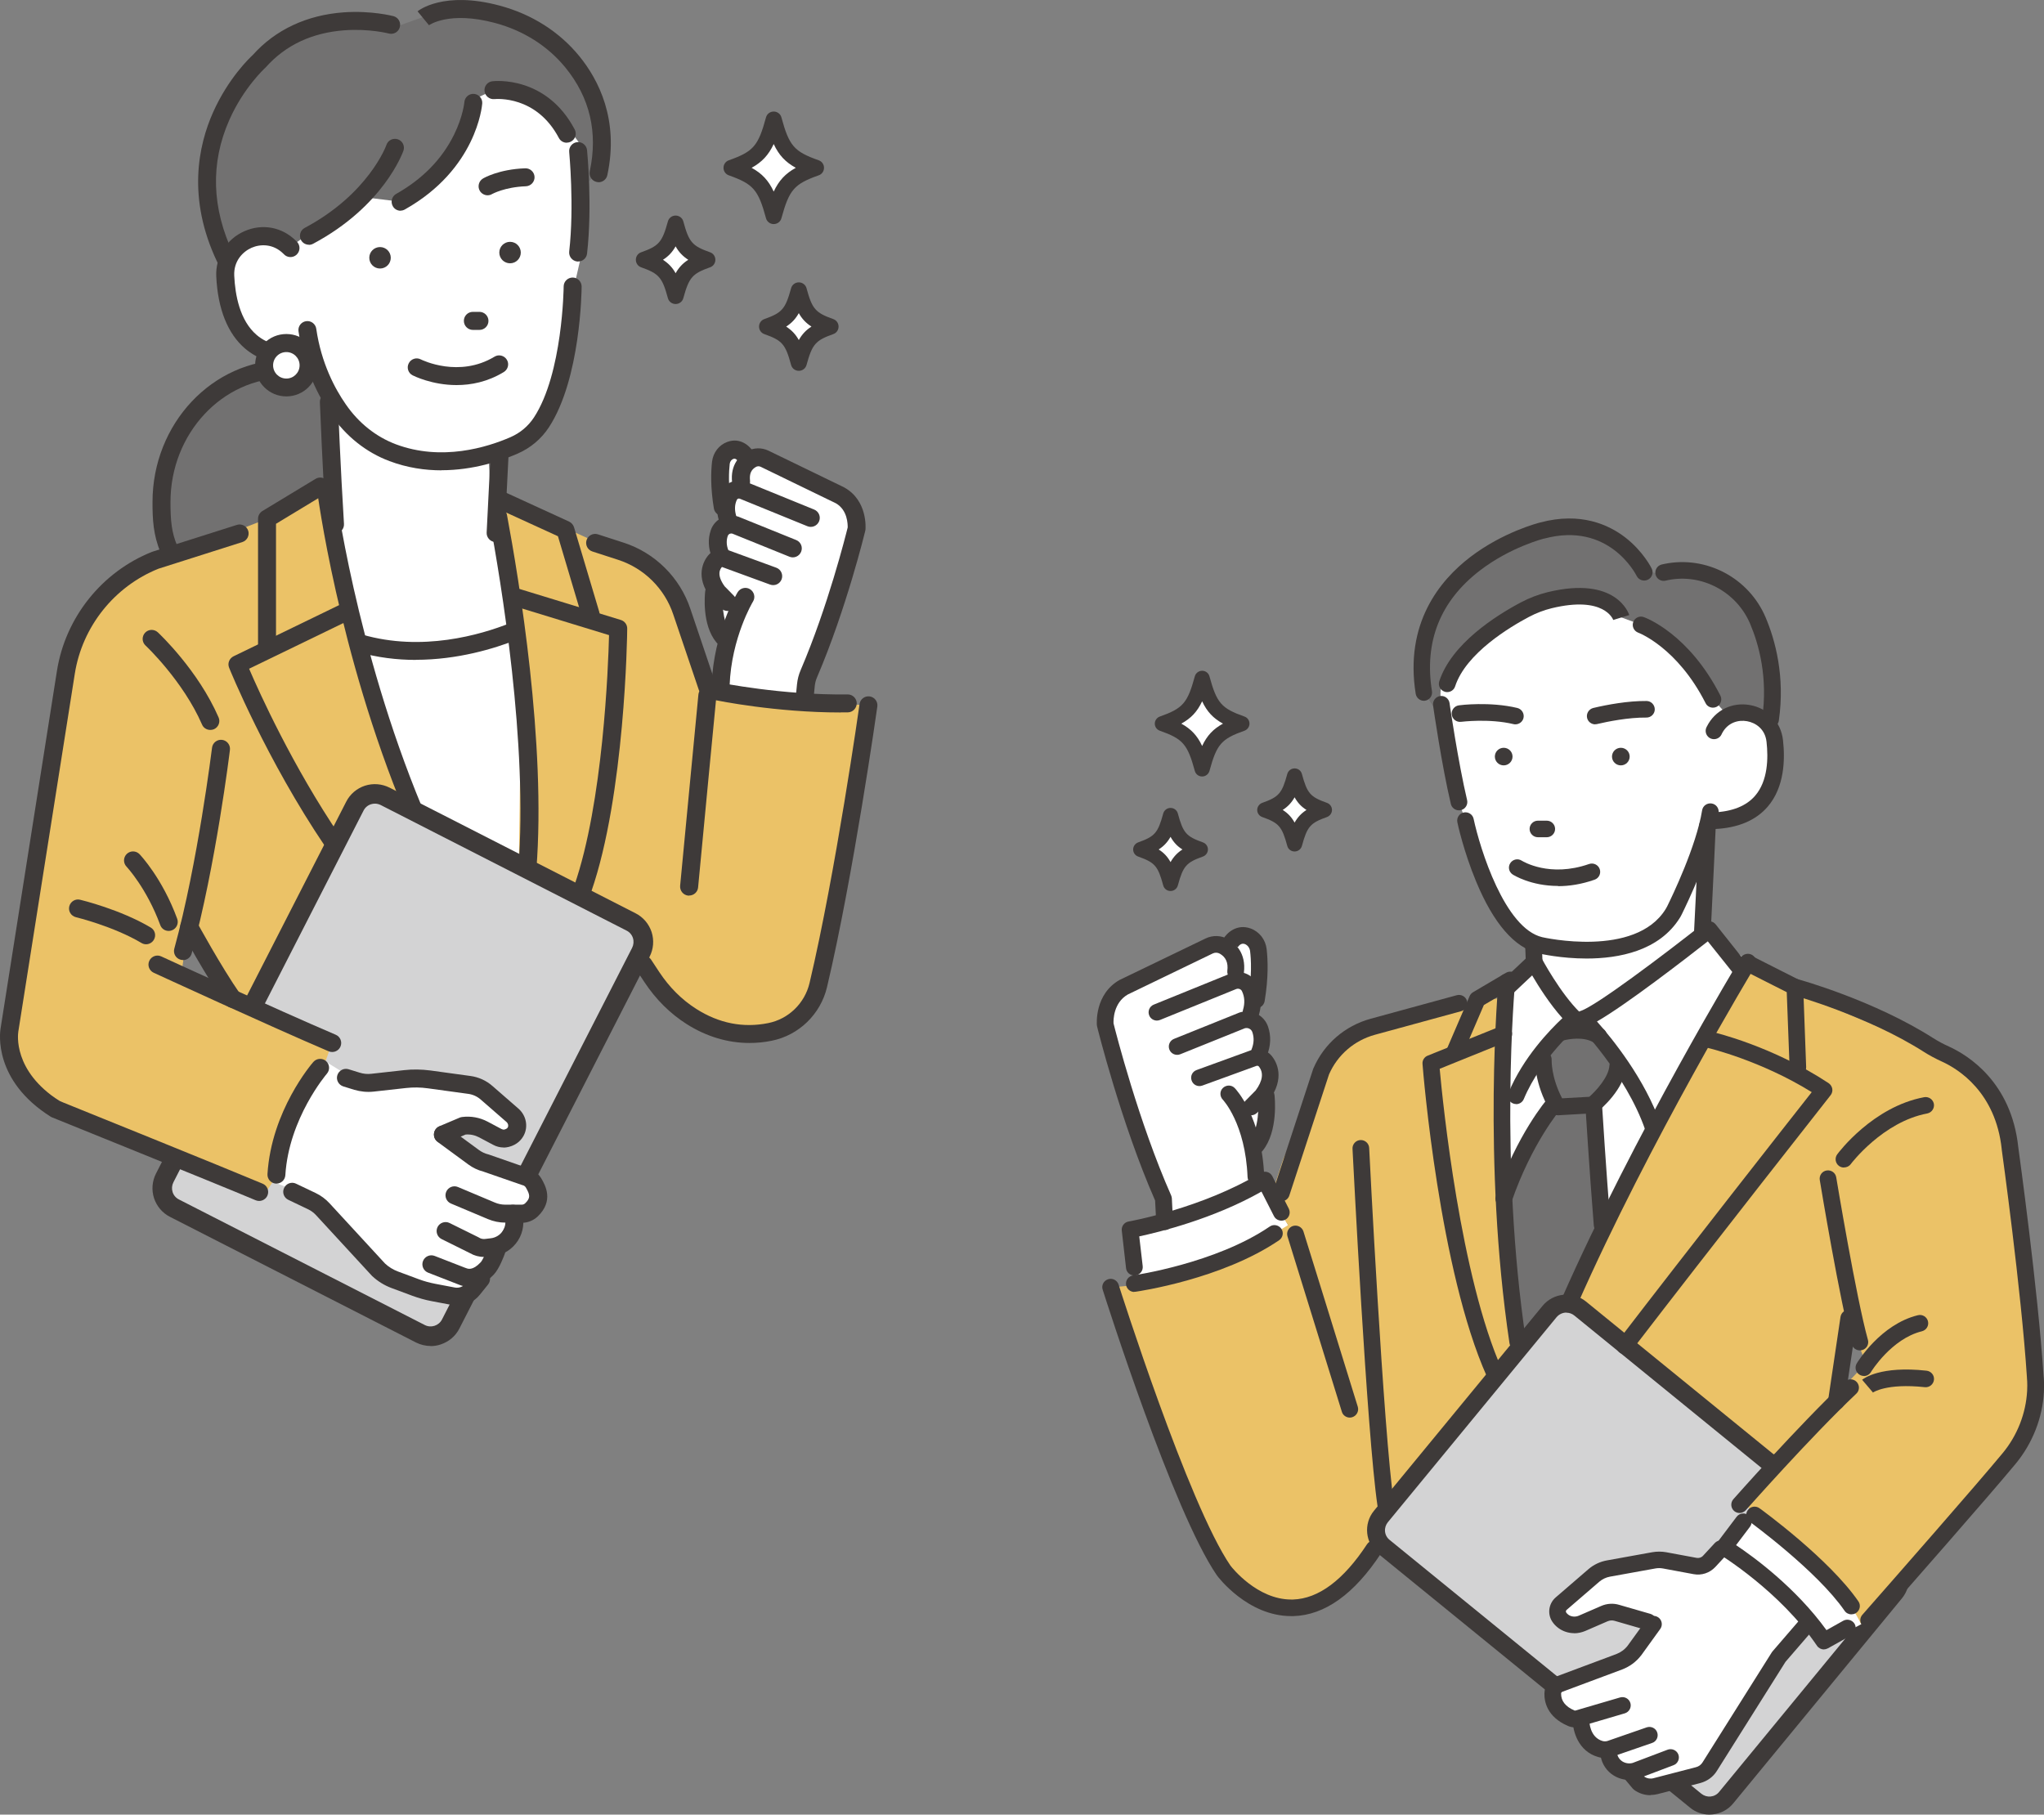 <svg width="205" height="182" viewBox="0 0 205 182" fill="none" xmlns="http://www.w3.org/2000/svg">
<rect x="0" y="0" width="205" height="182" fill="#808080" stroke="none"/>
<g clip-path="url(#clip0_13_279)">
<path d="M132.835 81.236C130.92 81.915 130.431 82.462 129.84 84.652C129.238 82.472 128.76 81.915 126.844 81.236C128.76 80.556 129.249 80.009 129.84 77.819C130.441 79.999 130.92 80.556 132.835 81.236Z" fill="white"/>
<path d="M129.84 85.402C129.493 85.402 129.198 85.179 129.106 84.845C128.576 82.888 128.27 82.543 126.589 81.945C126.283 81.834 126.09 81.55 126.09 81.236C126.09 80.921 126.294 80.638 126.589 80.526C128.27 79.928 128.576 79.573 129.106 77.627C129.198 77.302 129.493 77.069 129.84 77.069C130.186 77.069 130.482 77.292 130.573 77.627C131.103 79.583 131.409 79.928 133.09 80.526C133.396 80.638 133.59 80.921 133.59 81.236C133.59 81.55 133.386 81.834 133.09 81.945C131.409 82.543 131.103 82.898 130.573 84.845C130.482 85.169 130.186 85.402 129.84 85.402ZM128.647 81.236C129.167 81.56 129.534 81.956 129.84 82.503C130.145 81.966 130.512 81.57 131.032 81.236C130.512 80.911 130.145 80.516 129.84 79.969C129.534 80.506 129.167 80.901 128.647 81.236Z" fill="#3E3A39"/>
<path d="M120.394 85.2C118.478 85.879 117.989 86.426 117.398 88.616C116.797 86.436 116.318 85.879 114.402 85.2C116.318 84.52 116.807 83.973 117.398 81.783C117.999 83.963 118.478 84.52 120.394 85.2Z" fill="white"/>
<path d="M117.398 89.366C117.051 89.366 116.756 89.143 116.664 88.808C116.134 86.852 115.829 86.507 114.147 85.909C113.842 85.798 113.648 85.514 113.648 85.2C113.648 84.885 113.852 84.602 114.147 84.49C115.829 83.892 116.134 83.537 116.664 81.591C116.756 81.266 117.051 81.033 117.398 81.033C117.744 81.033 118.04 81.256 118.131 81.591C118.661 83.547 118.967 83.892 120.648 84.49C120.954 84.602 121.148 84.885 121.148 85.2C121.148 85.514 120.944 85.798 120.648 85.909C118.967 86.507 118.661 86.862 118.131 88.808C118.04 89.133 117.744 89.366 117.398 89.366ZM116.206 85.2C116.725 85.524 117.092 85.919 117.398 86.467C117.704 85.93 118.07 85.534 118.59 85.2C118.07 84.875 117.704 84.48 117.398 83.933C117.092 84.47 116.725 84.865 116.206 85.2Z" fill="#3E3A39"/>
<path d="M124.561 72.579C122.004 73.481 121.362 74.221 120.567 77.13C119.772 74.221 119.13 73.491 116.572 72.579C119.13 71.676 119.772 70.936 120.567 68.027C121.362 70.936 122.004 71.666 124.561 72.579Z" fill="white"/>
<path d="M120.567 77.88C120.22 77.88 119.925 77.657 119.833 77.323C119.1 74.636 118.641 74.109 116.318 73.288C116.012 73.177 115.818 72.893 115.818 72.579C115.818 72.264 116.022 71.981 116.318 71.869C118.641 71.048 119.1 70.521 119.833 67.834C119.925 67.51 120.22 67.277 120.567 67.277C120.913 67.277 121.209 67.5 121.301 67.834C122.034 70.521 122.493 71.048 124.816 71.869C125.122 71.981 125.315 72.264 125.315 72.579C125.315 72.893 125.112 73.177 124.816 73.288C122.493 74.109 122.034 74.636 121.301 77.323C121.209 77.647 120.913 77.88 120.567 77.88ZM118.478 72.579C119.456 73.116 120.078 73.775 120.567 74.819C121.056 73.775 121.678 73.116 122.656 72.579C121.678 72.041 121.056 71.382 120.567 70.338C120.078 71.382 119.456 72.041 118.478 72.579Z" fill="#3E3A39"/>
<path d="M114.157 128.688L113.383 123.762L116.053 122.728L116.929 119.656L110.988 103.335C110.988 103.335 110.01 99.331 112.751 98.489L122.309 94.678L123.226 95.266L125.132 93.918C125.132 93.918 126.12 92.833 126.192 95.306L125.998 100.294L125.621 101.926L126.559 103.984L127.384 108.535L126.487 114.02L125.621 115.165L125.947 118.024L126.854 118.358L129.514 123.528C129.514 123.528 117.642 128.688 114.157 128.698V128.688Z" fill="white"/>
<path d="M111.396 129.104C111.396 129.104 119.558 153.697 123.237 158.117C123.237 158.117 131.225 168.254 138.358 154.66L163.466 150.919L183.336 143.935L185.425 132.196L188.543 140.559L203.716 142.14L204.226 135.439L200.802 111.83C200.802 111.83 198.886 107.734 196.155 106.275L174.553 97.131L146.337 100.618L135.383 103.609C135.383 103.609 133.325 104.977 132.448 107.846L128.698 116.27L127.404 120.213L129.198 122.869C129.198 122.869 120.088 128.729 111.406 129.104H111.396Z" fill="#EBC267"/>
<path d="M144.9 72.538L142.811 69.456C142.811 69.456 141.283 58.954 151.126 54.98C151.126 54.98 159.788 48.594 164.811 57.19L166.859 57.677C166.859 57.677 175.562 56.278 176.978 64.053L177.956 70.572L176.795 75.417L144.91 72.528L144.9 72.538Z" fill="#727171"/>
<path d="M144.554 70.632L146.327 80.445L149.669 89.944C149.669 89.944 151.809 94.303 153.796 94.678C155.773 95.053 154.499 94.82 154.499 94.82L154.234 97.151L151.116 99.077L150.515 115.175L151.992 133.027L152.746 137.173L156.557 134.031L157.413 130.533L166.676 111.729L175.297 96.482L171.241 92.954V82.838C171.241 82.838 176.53 82.665 177.773 78.803C177.773 78.803 180.361 69.953 173.32 71.808L171.801 70.125C171.801 70.125 167.675 64.712 164.587 62.654L162.61 61.924C162.61 61.924 161.663 57.079 153.174 61.012C153.174 61.012 148.65 63.526 145.98 66.111C144.778 67.277 144.248 68.97 144.554 70.612V70.632Z" fill="white"/>
<path d="M155.854 110.745L154.795 106.275L157.24 102.757L159.655 103.558L162.559 107.268L159.737 110.816L160.684 122.87L157.903 130.898H155.915L152.604 134.943L151.738 129.885L151.463 116.625L155.854 110.745Z" fill="#727171"/>
<path d="M155.4 131.544L138.49 152.097C137.727 153.024 137.865 154.391 138.797 155.149L170.062 180.608C170.994 181.367 172.368 181.23 173.13 180.303L190.04 159.75C190.803 158.823 190.666 157.456 189.734 156.697L158.468 131.239C157.537 130.48 156.163 130.617 155.4 131.544Z" fill="#D3D3D4"/>
<path d="M171.445 182C170.732 182 170.049 181.757 169.499 181.301L138.236 155.846C136.922 154.772 136.728 152.835 137.798 151.528L154.713 130.969C155.793 129.662 157.739 129.469 159.054 130.533L190.316 155.988C190.958 156.505 191.356 157.245 191.437 158.056C191.519 158.877 191.274 159.668 190.755 160.306L173.839 180.865C173.32 181.503 172.576 181.899 171.761 181.98C171.659 181.99 171.557 182 171.445 182ZM157.097 131.648C156.731 131.648 156.364 131.811 156.109 132.115L139.194 152.673C138.98 152.937 138.878 153.261 138.909 153.596C138.939 153.93 139.102 154.234 139.367 154.447L170.63 179.902C170.895 180.115 171.221 180.216 171.557 180.186C171.893 180.155 172.199 179.993 172.413 179.729L189.328 159.171C189.542 158.907 189.644 158.583 189.613 158.249C189.583 157.914 189.42 157.61 189.155 157.397L157.892 131.942C157.658 131.75 157.373 131.659 157.087 131.659L157.097 131.648Z" fill="#3E3A39"/>
<path d="M175.297 151.953L171.068 156.89L166.35 156.464L159.859 158.015L156.272 161.279C156.272 161.279 157.291 163.358 158.392 162.901L160.908 161.837L165.29 162.658L162.936 166.419L156.394 168.923C156.394 168.923 156.007 171.386 158.157 172.4C158.157 172.4 158.473 174.995 160.786 175.492C160.786 175.492 161.999 178.371 164.016 177.6C164.016 177.6 163.864 180.185 166.676 179.222L171.027 177.692L178.394 166.186L180.83 163.368L181.237 162.901L183.347 164.604L185.7 163.418L187.422 162.506C187.422 162.506 178.058 152.663 175.307 151.953H175.297Z" fill="white"/>
<path d="M187.565 136.291L174.471 150.108L175.969 151.953C175.969 151.953 184.284 157.782 186.658 162.902L202.402 145.04C202.402 145.04 204.592 141.421 204.164 137.386L195.799 129.824L187.565 136.291Z" fill="#EBC267"/>
<path d="M153.867 97.324C153.419 97.324 153.052 96.979 153.032 96.523C153.001 95.884 152.981 95.266 152.96 94.708C152.94 94.252 153.297 93.867 153.765 93.847C154.234 93.826 154.611 94.181 154.632 94.647C154.652 95.205 154.683 95.823 154.703 96.462C154.723 96.918 154.367 97.303 153.898 97.324C153.888 97.324 153.878 97.324 153.867 97.324Z" fill="#3E3A39"/>
<path d="M170.732 94.425C170.732 94.425 170.701 94.425 170.691 94.425C170.232 94.404 169.876 94.009 169.896 93.553C170.151 88.687 170.405 82.868 170.405 82.817C170.426 82.361 170.823 82.006 171.282 82.027C171.74 82.047 172.097 82.432 172.077 82.898C172.077 82.959 171.812 88.778 171.567 93.654C171.547 94.1 171.18 94.445 170.732 94.445V94.425Z" fill="#3E3A39"/>
<path d="M152.217 135.429C151.809 135.429 151.452 135.135 151.391 134.72C148.66 116.382 150.27 98.591 150.291 98.408C150.331 97.952 150.739 97.618 151.198 97.658C151.656 97.699 151.992 98.104 151.952 98.56C151.931 98.733 150.342 116.331 153.042 134.466C153.113 134.923 152.797 135.338 152.339 135.409C152.298 135.409 152.257 135.409 152.217 135.409V135.429Z" fill="#3E3A39"/>
<path d="M157.413 131.374C157.301 131.374 157.189 131.354 157.077 131.303C156.659 131.121 156.466 130.624 156.649 130.209C163.945 113.675 174.471 96.239 174.583 96.066C174.818 95.671 175.337 95.549 175.735 95.782C176.132 96.016 176.254 96.533 176.02 96.928C175.918 97.1 165.433 114.445 158.188 130.888C158.055 131.202 157.739 131.385 157.424 131.385L157.413 131.374Z" fill="#3E3A39"/>
<path d="M150.81 76.765C151.3 76.765 151.697 76.371 151.697 75.883C151.697 75.396 151.3 75.001 150.81 75.001C150.321 75.001 149.924 75.396 149.924 75.883C149.924 76.371 150.321 76.765 150.81 76.765Z" fill="#3E3A39"/>
<path d="M162.559 76.765C163.049 76.765 163.446 76.371 163.446 75.883C163.446 75.396 163.049 75.001 162.559 75.001C162.07 75.001 161.673 75.396 161.673 75.883C161.673 76.371 162.07 76.765 162.559 76.765Z" fill="#3E3A39"/>
<path d="M146.327 81.276C145.95 81.276 145.603 81.023 145.512 80.638C144.605 76.826 143.759 70.997 143.728 70.754C143.667 70.298 143.983 69.882 144.431 69.811C144.89 69.74 145.308 70.064 145.379 70.51C145.379 70.571 146.255 76.512 147.142 80.252C147.244 80.698 146.969 81.144 146.52 81.256C146.459 81.276 146.388 81.276 146.327 81.276Z" fill="#3E3A39"/>
<path d="M159.125 96.138C156.557 96.138 154.489 95.661 154.305 95.621C151.911 95.063 149.802 92.64 148.049 88.423C146.796 85.412 146.184 82.594 146.164 82.472C146.072 82.026 146.357 81.58 146.806 81.489C147.254 81.398 147.702 81.682 147.794 82.128C148.436 85.128 150.912 93.117 154.683 93.999C154.774 94.019 163.996 96.117 167.053 91.18C167.094 91.109 167.145 91.028 167.196 90.927C167.685 89.944 170.13 84.875 170.711 81.276C170.782 80.82 171.21 80.516 171.669 80.587C172.128 80.658 172.433 81.084 172.362 81.54C171.74 85.372 169.193 90.643 168.694 91.657C168.622 91.809 168.551 91.941 168.48 92.052C166.411 95.377 162.366 96.138 159.125 96.138Z" fill="#3E3A39"/>
<path d="M171.914 83.142C171.465 83.142 171.098 82.797 171.078 82.351C171.058 81.895 171.414 81.499 171.873 81.479C173.748 81.398 175.154 80.831 176.03 79.807C177.314 78.316 177.355 76.046 177.172 74.403C177.029 73.106 176.071 72.487 175.215 72.335C174.379 72.183 173.269 72.437 172.688 73.593C172.678 73.613 172.668 73.633 172.668 73.643C172.484 74.059 171.995 74.251 171.567 74.069C171.149 73.886 170.956 73.4 171.129 72.984C171.129 72.984 171.149 72.944 171.19 72.863C172.005 71.241 173.697 70.399 175.5 70.713C177.314 71.038 178.618 72.417 178.822 74.231C179.046 76.198 178.965 78.955 177.294 80.901C176.102 82.29 174.298 83.05 171.934 83.152C171.924 83.152 171.914 83.152 171.893 83.152L171.914 83.142Z" fill="#3E3A39"/>
<path d="M159.991 72.65C159.614 72.65 159.268 72.396 159.176 72.011C159.074 71.565 159.349 71.119 159.798 71.007C161.204 70.673 163.283 70.288 165.137 70.308C165.596 70.308 165.963 70.693 165.963 71.149C165.963 71.606 165.575 71.981 165.117 71.97C163.344 71.95 161.265 72.366 160.185 72.619C160.124 72.639 160.053 72.639 159.991 72.639V72.65Z" fill="#3E3A39"/>
<path d="M151.992 72.65C151.931 72.65 151.86 72.65 151.799 72.629C149.343 72.041 146.571 72.396 146.541 72.396C146.082 72.457 145.664 72.132 145.603 71.676C145.542 71.22 145.868 70.805 146.317 70.744C146.439 70.723 149.414 70.348 152.176 71.007C152.624 71.119 152.899 71.565 152.797 72.011C152.706 72.396 152.359 72.65 151.982 72.65H151.992Z" fill="#3E3A39"/>
<path d="M155.131 83.973H154.244C153.786 83.973 153.409 83.598 153.409 83.142C153.409 82.686 153.786 82.311 154.244 82.311H155.131C155.589 82.311 155.966 82.686 155.966 83.142C155.966 83.598 155.589 83.973 155.131 83.973Z" fill="#3E3A39"/>
<path d="M156.262 88.859C153.541 88.859 151.819 87.774 151.717 87.713C151.33 87.46 151.218 86.953 151.473 86.568C151.727 86.183 152.237 86.071 152.624 86.325C152.746 86.395 155.416 88.038 159.37 86.659C159.808 86.507 160.287 86.73 160.44 87.166C160.593 87.602 160.368 88.078 159.93 88.23C158.575 88.707 157.342 88.879 156.262 88.879V88.859Z" fill="#3E3A39"/>
<path d="M145.145 69.416C145.063 69.416 144.972 69.406 144.89 69.375C144.452 69.233 144.207 68.767 144.35 68.331C145.583 64.56 150.016 61.752 152.543 60.414C153.409 59.958 154.316 59.613 155.233 59.39C162.091 57.727 163.354 61.529 163.405 61.691L161.805 62.178V62.198C161.775 62.097 160.868 59.735 155.63 61.002C154.846 61.194 154.071 61.488 153.327 61.884C151.473 62.867 147.03 65.503 145.94 68.838C145.828 69.193 145.501 69.416 145.145 69.416Z" fill="#3E3A39"/>
<path d="M171.801 70.977C171.496 70.977 171.2 70.815 171.058 70.521C168.225 64.935 164.342 63.465 164.302 63.455C163.874 63.293 163.65 62.827 163.802 62.391C163.955 61.965 164.434 61.732 164.862 61.894C165.046 61.955 169.386 63.557 172.545 69.771C172.749 70.176 172.586 70.683 172.178 70.886C172.056 70.947 171.934 70.977 171.801 70.977Z" fill="#3E3A39"/>
<path d="M142.811 70.287C142.404 70.287 142.057 69.993 141.986 69.588C140.865 62.563 144.35 58.244 147.468 55.862C150.739 53.368 154.224 52.466 154.468 52.405C158.524 51.321 161.357 52.628 163.018 53.916C164.801 55.304 165.626 56.957 165.657 57.028C165.861 57.444 165.688 57.94 165.27 58.143C164.852 58.346 164.353 58.173 164.149 57.768C164.037 57.545 161.336 52.294 154.886 54.017C154.886 54.017 154.876 54.017 154.866 54.017C154.835 54.017 151.473 54.879 148.426 57.22C144.442 60.282 142.821 64.357 143.616 69.324C143.688 69.781 143.382 70.206 142.923 70.277C142.883 70.277 142.832 70.287 142.791 70.287H142.811Z" fill="#3E3A39"/>
<path d="M177.569 72.994C177.569 72.994 177.487 72.994 177.447 72.994C176.988 72.934 176.672 72.508 176.733 72.052C177.324 67.966 176.407 64.641 175.531 62.573C174.166 59.35 170.691 57.495 167.287 58.184C167.155 58.214 167.073 58.235 167.063 58.235C166.615 58.346 166.156 58.083 166.044 57.636C165.932 57.191 166.197 56.744 166.635 56.623C166.645 56.623 166.757 56.592 166.961 56.552C171.149 55.71 175.409 57.971 177.08 61.925C178.038 64.185 179.046 67.824 178.404 72.285C178.343 72.7 177.987 72.994 177.579 72.994H177.569Z" fill="#3E3A39"/>
<path d="M152.064 110.735C151.962 110.735 151.85 110.715 151.748 110.674C151.32 110.502 151.116 110.015 151.299 109.59C152.767 106.052 155.457 103.284 156.7 102.118C155.416 100.689 154.295 98.905 153.664 97.83L151.697 99.685C151.361 100 150.831 99.99 150.515 99.655C150.199 99.32 150.209 98.793 150.545 98.479L153.297 95.884C153.49 95.701 153.745 95.62 154.01 95.671C154.265 95.712 154.489 95.874 154.611 96.107C154.632 96.137 156.466 99.604 158.483 101.571C158.657 101.733 158.738 101.966 158.728 102.199C158.728 102.433 158.606 102.656 158.422 102.808C158.381 102.838 154.591 106.011 152.828 110.228C152.695 110.553 152.38 110.745 152.054 110.745L152.064 110.735Z" fill="#3E3A39"/>
<path d="M165.8 113.878C165.453 113.878 165.127 113.665 165.005 113.32C163.069 107.714 158.259 102.798 158.208 102.757C158.004 102.554 157.923 102.26 157.994 101.977C158.066 101.693 158.269 101.47 158.544 101.389C160.053 100.902 166.757 95.854 170.905 92.579C171.078 92.438 171.302 92.377 171.516 92.407C171.74 92.427 171.934 92.539 172.077 92.721L175.195 96.644C175.48 96.999 175.419 97.526 175.062 97.81C174.706 98.094 174.176 98.033 173.89 97.678L171.282 94.414C169.152 96.087 163.089 100.78 160.165 102.453C161.673 104.146 164.974 108.191 166.574 112.813C166.727 113.249 166.493 113.716 166.054 113.868C165.963 113.898 165.871 113.908 165.779 113.908L165.8 113.878Z" fill="#3E3A39"/>
<path d="M160.328 104.714C160.175 104.714 160.012 104.673 159.869 104.582C158.891 103.943 157.322 104.207 156.792 104.359C156.354 104.491 155.885 104.237 155.752 103.801C155.62 103.365 155.875 102.899 156.313 102.767C156.415 102.737 158.952 101.997 160.786 103.193C161.173 103.446 161.286 103.963 161.031 104.349C160.868 104.592 160.603 104.724 160.328 104.724V104.714Z" fill="#3E3A39"/>
<path d="M156.201 111.85C155.905 111.85 155.63 111.698 155.477 111.435C153.847 108.637 153.959 106.326 153.959 106.224C153.99 105.768 154.377 105.413 154.835 105.444C155.294 105.474 155.651 105.859 155.62 106.316C155.62 106.346 155.559 108.029 156.67 110.158L159.4 110.005C160.083 109.397 161.357 108.019 161.418 106.843C161.449 106.386 161.836 106.032 162.305 106.062C162.763 106.092 163.12 106.478 163.089 106.944C162.957 109.215 160.531 111.252 160.256 111.475C160.124 111.587 159.951 111.648 159.777 111.658L156.242 111.861C156.242 111.861 156.211 111.861 156.191 111.861L156.201 111.85Z" fill="#3E3A39"/>
<path d="M145.868 106.386C145.756 106.386 145.644 106.366 145.542 106.315C145.114 106.133 144.921 105.646 145.104 105.221L147.397 99.898C147.468 99.736 147.59 99.605 147.743 99.513L151.045 97.567C151.442 97.334 151.952 97.466 152.186 97.861C152.42 98.256 152.288 98.763 151.89 98.996L148.823 100.801L146.643 105.869C146.51 106.184 146.194 106.376 145.878 106.376L145.868 106.386Z" fill="#3E3A39"/>
<path d="M149.893 138.562C149.577 138.562 149.272 138.379 149.129 138.065C144.37 127.462 142.73 107.552 142.669 106.711C142.638 106.346 142.852 106.011 143.188 105.879L150.505 102.93C150.933 102.757 151.422 102.96 151.595 103.386C151.768 103.811 151.564 104.298 151.136 104.47L144.391 107.197C144.707 110.654 146.469 128.07 150.658 137.406C150.841 137.822 150.658 138.319 150.24 138.501C150.128 138.552 150.016 138.572 149.903 138.572L149.893 138.562Z" fill="#3E3A39"/>
<path d="M180.32 107.876C179.872 107.876 179.505 107.522 179.485 107.076L179.199 99.513L175.195 97.486C174.787 97.273 174.624 96.776 174.828 96.371C175.042 95.965 175.541 95.803 175.949 96.006L180.392 98.256C180.667 98.398 180.84 98.662 180.85 98.966L181.146 107.025C181.166 107.481 180.799 107.866 180.341 107.887C180.33 107.887 180.32 107.887 180.31 107.887L180.32 107.876Z" fill="#3E3A39"/>
<path d="M162.936 135.825C162.763 135.825 162.58 135.774 162.427 135.652C162.06 135.379 161.989 134.852 162.274 134.487C169.488 125.089 179.271 112.631 181.706 109.539C176.57 106.356 171.414 105.139 171.353 105.119C170.905 105.018 170.63 104.572 170.732 104.116C170.833 103.669 171.282 103.396 171.74 103.497C171.985 103.558 177.773 104.927 183.398 108.637C183.591 108.769 183.724 108.971 183.764 109.194C183.805 109.427 183.744 109.661 183.601 109.843C183.489 109.995 171.873 124.735 163.619 135.49C163.456 135.703 163.201 135.815 162.957 135.815L162.936 135.825Z" fill="#3E3A39"/>
<path d="M187.412 163.337C187.219 163.337 187.025 163.266 186.862 163.135C186.516 162.831 186.475 162.303 186.781 161.959C190.174 158.096 198.132 149.034 200.843 145.759C202.32 143.985 203.186 141.765 203.308 139.505C203.349 138.704 203.288 138.197 203.288 138.197C203.288 138.177 203.288 138.156 203.288 138.146C202.717 129.378 200.781 115.439 200.761 115.297C200.761 115.297 200.761 115.277 200.761 115.267C200.16 109.539 196.39 107.218 194.79 106.488C194.107 106.173 193.516 105.859 192.976 105.515C187.259 101.865 179.872 99.817 179.8 99.797C179.352 99.675 179.097 99.219 179.22 98.773C179.342 98.327 179.8 98.074 180.249 98.195C180.565 98.277 187.942 100.334 193.883 104.116C194.362 104.42 194.881 104.704 195.493 104.977C197.347 105.829 201.729 108.505 202.422 115.074C202.493 115.591 204.389 129.297 204.959 138.015C204.98 138.156 205.031 138.744 204.99 139.596C204.857 142.201 203.849 144.766 202.147 146.824C199.416 150.118 191.447 159.181 188.054 163.054C187.891 163.246 187.657 163.337 187.422 163.337H187.412Z" fill="#3E3A39"/>
<path d="M174.471 151.75C174.278 151.75 174.074 151.68 173.921 151.548C173.575 151.244 173.544 150.716 173.839 150.372C173.901 150.301 180.341 143.022 185.028 138.572C185.364 138.258 185.894 138.268 186.21 138.602C186.526 138.937 186.516 139.464 186.179 139.778C181.543 144.168 175.164 151.396 175.093 151.467C174.93 151.649 174.695 151.75 174.461 151.75H174.471Z" fill="#3E3A39"/>
<path d="M187.82 139.667L187.84 139.657L186.76 138.39C186.933 138.248 188.604 136.97 193.22 137.477C193.679 137.528 194.015 137.933 193.964 138.39C193.913 138.846 193.506 139.18 193.047 139.13C189.175 138.714 187.84 139.667 187.83 139.677L187.82 139.667Z" fill="#3E3A39"/>
<path d="M186.933 138.005C186.791 138.005 186.638 137.964 186.505 137.883C186.108 137.65 185.986 137.133 186.22 136.748C186.312 136.585 188.615 132.824 192.354 131.912C192.803 131.801 193.251 132.074 193.363 132.52C193.475 132.966 193.2 133.412 192.752 133.524C189.695 134.274 187.667 137.569 187.647 137.609C187.494 137.873 187.208 138.015 186.933 138.015V138.005Z" fill="#3E3A39"/>
<path d="M186.526 135.44C186.159 135.44 185.823 135.197 185.721 134.832C184.539 130.594 182.593 118.855 182.511 118.348C182.44 117.892 182.745 117.466 183.204 117.396C183.662 117.325 184.09 117.629 184.162 118.085C184.182 118.206 186.179 130.239 187.341 134.386C187.463 134.832 187.209 135.288 186.76 135.409C186.689 135.43 186.607 135.44 186.536 135.44H186.526Z" fill="#3E3A39"/>
<path d="M185.69 161.918C185.425 161.918 185.16 161.796 184.997 161.553C182.226 157.539 175.541 152.673 175.48 152.622C175.103 152.348 175.021 151.831 175.297 151.456C175.572 151.081 176.091 151 176.468 151.274C176.754 151.477 183.448 156.353 186.383 160.61C186.648 160.985 186.546 161.502 186.169 161.766C186.027 161.867 185.863 161.908 185.7 161.908L185.69 161.918Z" fill="#3E3A39"/>
<path d="M182.929 165.436C182.664 165.436 182.399 165.304 182.236 165.071C178.547 159.617 172.535 155.947 172.474 155.907C172.27 155.785 172.128 155.582 172.087 155.349C172.046 155.116 172.097 154.883 172.24 154.69L174.176 152.125C174.451 151.76 174.981 151.69 175.348 151.963C175.714 152.237 175.786 152.764 175.511 153.129L174.115 154.974C175.847 156.13 180.076 159.201 183.184 163.499L184.865 162.557C185.262 162.334 185.772 162.476 186.006 162.871C186.23 163.266 186.088 163.773 185.69 164.006L183.347 165.314C183.214 165.385 183.071 165.425 182.939 165.425L182.929 165.436Z" fill="#3E3A39"/>
<path d="M165.535 180.054C164.944 180.054 164.363 179.871 163.874 179.506C163.823 179.466 163.772 179.415 163.731 179.364L162.824 178.28C162.529 177.925 162.58 177.398 162.936 177.114C163.293 176.82 163.823 176.871 164.108 177.225L164.944 178.219C165.209 178.381 165.525 178.432 165.83 178.351L170.09 177.246C170.375 177.175 170.609 177.002 170.762 176.749L177.691 165.74C177.691 165.74 177.742 165.669 177.763 165.639L180.595 162.354C180.901 162.009 181.421 161.969 181.777 162.263C182.124 162.567 182.165 163.084 181.869 163.439L179.077 166.673L172.189 177.621C171.812 178.229 171.21 178.655 170.518 178.837L166.258 179.942C166.024 180.003 165.779 180.033 165.545 180.033L165.535 180.054Z" fill="#3E3A39"/>
<path d="M157.882 163.804C157.312 163.804 156.741 163.621 156.282 163.277C156.038 163.094 155.834 162.881 155.671 162.628C155.172 161.857 155.324 160.823 156.028 160.215L159.319 157.377C159.839 156.931 160.481 156.627 161.163 156.505L165.708 155.684C166.177 155.603 166.645 155.603 167.104 155.684L170.161 156.251C170.395 156.292 170.64 156.221 170.803 156.039L171.985 154.761C172.301 154.427 172.831 154.396 173.167 154.711C173.503 155.025 173.524 155.552 173.218 155.887L172.036 157.164C171.475 157.762 170.66 158.036 169.855 157.884L166.798 157.316C166.533 157.265 166.268 157.265 166.003 157.316L161.459 158.137C161.072 158.208 160.715 158.38 160.409 158.634L157.118 161.472C157.047 161.533 157.026 161.644 157.077 161.726C157.128 161.807 157.199 161.878 157.291 161.949C157.576 162.161 157.984 162.202 158.341 162.05L160.582 161.077C161.163 160.823 161.805 160.783 162.406 160.965L165.525 161.867C165.973 161.999 166.228 162.455 166.095 162.901C165.963 163.348 165.504 163.601 165.056 163.469L161.938 162.567C161.703 162.496 161.459 162.516 161.235 162.608L158.993 163.581C158.636 163.733 158.249 163.814 157.872 163.814L157.882 163.804Z" fill="#3E3A39"/>
<path d="M157.964 173.252C157.719 173.252 157.464 173.201 157.24 173.1C155.161 172.198 154.876 170.677 154.896 169.846C154.907 169.085 155.386 168.416 156.099 168.143L162.101 165.902C162.549 165.73 162.946 165.446 163.242 165.061L165.158 162.415C165.423 162.04 165.952 161.959 166.319 162.222C166.696 162.486 166.778 163.013 166.513 163.378L164.597 166.034C164.597 166.034 164.587 166.044 164.577 166.054C164.088 166.683 163.436 167.159 162.692 167.443L156.69 169.683C156.619 169.714 156.568 169.775 156.568 169.856C156.557 170.596 157.006 171.174 157.913 171.559C157.933 171.559 157.953 171.569 157.984 171.569L162.478 170.251C162.926 170.119 163.385 170.373 163.517 170.809C163.65 171.245 163.395 171.711 162.957 171.843L158.412 173.181C158.412 173.181 158.351 173.201 158.32 173.201C158.208 173.221 158.096 173.232 157.984 173.232L157.964 173.252Z" fill="#3E3A39"/>
<path d="M160.97 176.323C160.735 176.323 160.501 176.293 160.277 176.222C158.259 175.644 157.739 173.586 157.739 172.573C157.739 172.116 158.116 171.751 158.575 171.751C159.034 171.751 159.4 172.127 159.4 172.583C159.4 172.664 159.431 174.245 160.725 174.62C160.878 174.661 161.051 174.661 161.204 174.62L165.147 173.252C165.586 173.1 166.065 173.333 166.207 173.759C166.36 174.195 166.126 174.671 165.698 174.813L161.734 176.181C161.734 176.181 161.713 176.181 161.703 176.181C161.459 176.263 161.204 176.293 160.949 176.293L160.97 176.323Z" fill="#3E3A39"/>
<path d="M163.405 178.523C162.865 178.523 162.325 178.371 161.856 178.087C161.143 177.651 160.664 176.931 160.531 176.12C160.511 175.978 160.501 175.877 160.501 175.857L162.172 175.786C162.172 175.786 162.172 175.816 162.172 175.847C162.233 176.191 162.427 176.485 162.732 176.678C163.038 176.86 163.405 176.911 163.741 176.82L167.247 175.492C167.675 175.33 168.164 175.543 168.327 175.968C168.49 176.394 168.276 176.881 167.848 177.043L164.312 178.381C164.312 178.381 164.271 178.391 164.251 178.401C163.976 178.482 163.69 178.523 163.405 178.523Z" fill="#3E3A39"/>
<path d="M150.821 121.045C150.729 121.045 150.637 121.035 150.545 120.994C150.107 120.842 149.873 120.376 150.026 119.94C152.166 113.746 155.09 110.34 155.212 110.198C155.518 109.853 156.038 109.813 156.394 110.117C156.741 110.421 156.782 110.938 156.486 111.293C156.486 111.293 153.643 114.628 151.615 120.487C151.493 120.832 151.177 121.045 150.821 121.045Z" fill="#3E3A39"/>
<path d="M160.684 123.701C160.256 123.701 159.89 123.366 159.849 122.93C159.411 117.487 159.023 111.13 159.013 111.06C158.983 110.603 159.339 110.208 159.798 110.178C160.256 110.147 160.654 110.502 160.684 110.958C160.684 111.019 161.082 117.365 161.52 122.798C161.561 123.255 161.214 123.66 160.756 123.691C160.735 123.691 160.715 123.691 160.684 123.691V123.701Z" fill="#3E3A39"/>
<path d="M184.172 141.39C184.172 141.39 184.09 141.39 184.05 141.39C183.591 141.319 183.275 140.903 183.347 140.447L184.59 132.084C184.661 131.628 185.079 131.314 185.537 131.385C185.996 131.455 186.312 131.871 186.24 132.327L184.997 140.691C184.936 141.106 184.58 141.4 184.172 141.4V141.39Z" fill="#3E3A39"/>
<path d="M184.936 117.101C184.763 117.101 184.59 117.051 184.437 116.939C184.07 116.665 183.988 116.148 184.264 115.773C184.406 115.581 187.84 111.009 192.976 110.046C193.434 109.965 193.862 110.259 193.954 110.705C194.036 111.151 193.74 111.587 193.292 111.678C188.818 112.519 185.649 116.716 185.619 116.757C185.456 116.98 185.201 117.091 184.946 117.091L184.936 117.101Z" fill="#3E3A39"/>
<path d="M128.505 120.487C128.423 120.487 128.332 120.477 128.25 120.447C127.812 120.305 127.567 119.838 127.71 119.402L131.704 107.207C131.704 107.207 131.725 107.157 131.735 107.136C132.795 104.693 134.884 102.889 137.462 102.179L146.103 99.817C146.551 99.696 147.01 99.959 147.132 100.395C147.254 100.841 146.989 101.297 146.551 101.419L137.91 103.781C135.831 104.349 134.15 105.798 133.294 107.755L129.31 119.909C129.198 120.264 128.872 120.487 128.515 120.487H128.505Z" fill="#3E3A39"/>
<path d="M129.493 162.091C125.142 162.091 122.177 158.188 122.055 158.015C122.055 158.015 122.044 157.995 122.034 157.985C117.673 151.639 110.876 130.249 110.591 129.347C110.448 128.911 110.693 128.445 111.141 128.303C111.579 128.161 112.048 128.405 112.191 128.851C112.262 129.074 119.181 150.879 123.41 157.032C123.563 157.235 126.09 160.428 129.503 160.428C129.565 160.428 129.615 160.428 129.677 160.428C132.244 160.347 134.741 158.482 137.105 154.883C137.36 154.498 137.879 154.386 138.267 154.64C138.654 154.893 138.766 155.41 138.511 155.795C135.831 159.881 132.866 161.999 129.728 162.091C129.656 162.091 129.585 162.091 129.514 162.091H129.493Z" fill="#3E3A39"/>
<path d="M138.98 151.751C138.572 151.751 138.216 151.457 138.155 151.041C137.085 143.772 135.709 116.372 135.648 115.216C135.627 114.76 135.984 114.364 136.443 114.344C136.901 114.324 137.299 114.679 137.319 115.135C137.329 115.419 138.746 143.61 139.805 150.808C139.877 151.264 139.561 151.68 139.102 151.751C139.061 151.751 139.021 151.751 138.98 151.751Z" fill="#3E3A39"/>
<path d="M135.373 142.181C135.016 142.181 134.68 141.948 134.578 141.593C131.888 132.895 129.147 124.096 129.126 124.005C128.994 123.569 129.238 123.103 129.677 122.961C130.115 122.829 130.584 123.072 130.726 123.508C130.757 123.599 133.488 132.388 136.178 141.096C136.31 141.532 136.066 141.998 135.627 142.14C135.546 142.161 135.464 142.181 135.383 142.181H135.373Z" fill="#3E3A39"/>
<path d="M113.76 129.58C113.352 129.58 112.996 129.276 112.935 128.86C112.874 128.404 113.189 127.989 113.648 127.918C113.729 127.908 121.922 126.721 127.343 123.021C127.72 122.758 128.24 122.859 128.505 123.234C128.77 123.609 128.668 124.126 128.291 124.39C122.544 128.303 114.229 129.509 113.882 129.56C113.842 129.56 113.801 129.56 113.76 129.56V129.58Z" fill="#3E3A39"/>
<path d="M113.76 127.928C113.342 127.928 112.975 127.614 112.935 127.188L112.507 123.427C112.456 122.991 112.761 122.586 113.189 122.515C113.261 122.505 120.567 121.197 126.426 117.639C126.63 117.517 126.864 117.487 127.088 117.548C127.313 117.608 127.496 117.76 127.608 117.973L129.259 121.227C129.463 121.633 129.3 122.14 128.892 122.342C128.484 122.545 127.975 122.383 127.771 121.977L126.518 119.514C121.657 122.271 116.236 123.579 114.259 124.005L114.606 126.995C114.657 127.452 114.331 127.867 113.872 127.918C113.842 127.918 113.811 127.918 113.78 127.918L113.76 127.928Z" fill="#3E3A39"/>
<path d="M116.797 123.356C116.358 123.356 115.981 123.011 115.961 122.565L115.849 120.406C112.425 112.611 110.051 103.051 110.031 102.95C110.02 102.909 110.01 102.869 110.01 102.828C110 102.696 109.766 99.706 112.303 98.276C112.323 98.276 112.333 98.256 112.354 98.256L120.903 94.13C121.637 93.776 122.483 93.806 123.175 94.201C123.868 94.597 124.999 95.56 124.755 97.557C124.704 98.013 124.286 98.337 123.828 98.287C123.369 98.236 123.043 97.82 123.094 97.364C123.196 96.553 122.941 95.996 122.34 95.651C122.126 95.529 121.851 95.519 121.627 95.631L113.108 99.746C111.671 100.578 111.661 102.301 111.681 102.646C111.905 103.548 114.208 112.56 117.459 119.899C117.5 119.991 117.52 120.092 117.53 120.193L117.642 122.505C117.663 122.961 117.306 123.356 116.848 123.376C116.837 123.376 116.817 123.376 116.807 123.376L116.797 123.356Z" fill="#3E3A39"/>
<path d="M116.032 102.362C115.706 102.362 115.39 102.169 115.258 101.845C115.085 101.419 115.289 100.932 115.717 100.76L123.359 97.658C124.408 97.232 125.611 97.688 126.08 98.712C126.518 99.645 126.579 100.709 126.263 101.774C126.131 102.21 125.672 102.463 125.224 102.331C124.785 102.199 124.531 101.743 124.663 101.297C124.867 100.618 124.836 99.979 124.561 99.412C124.47 99.209 124.205 99.108 123.98 99.199L116.338 102.301C116.236 102.341 116.124 102.362 116.022 102.362H116.032Z" fill="#3E3A39"/>
<path d="M126.304 106.386C126.202 106.386 126.09 106.366 125.988 106.325C125.56 106.153 125.356 105.667 125.529 105.241C125.764 104.653 125.794 104.075 125.601 103.517C125.55 103.365 125.438 103.244 125.295 103.173C125.152 103.102 124.999 103.092 124.847 103.132L118.376 105.738C117.948 105.91 117.459 105.707 117.286 105.281C117.113 104.856 117.316 104.369 117.744 104.197L124.245 101.581C124.245 101.581 124.276 101.571 124.286 101.561C124.867 101.368 125.489 101.409 126.029 101.672C126.579 101.946 126.986 102.402 127.18 102.98C127.496 103.903 127.455 104.896 127.068 105.849C126.936 106.173 126.62 106.366 126.294 106.366L126.304 106.386Z" fill="#3E3A39"/>
<path d="M125.468 111.85C125.254 111.85 125.05 111.769 124.887 111.617C124.561 111.293 124.551 110.766 124.877 110.441L125.937 109.367C126.65 108.394 126.752 107.583 126.253 106.964C126.202 106.904 126.11 106.873 126.018 106.904L120.587 108.88C120.149 109.042 119.67 108.819 119.517 108.384C119.354 107.948 119.578 107.471 120.017 107.319L125.448 105.342C126.212 105.069 127.058 105.302 127.557 105.92C128.026 106.508 128.943 108.12 127.251 110.401C127.231 110.431 127.2 110.462 127.18 110.492L126.08 111.607C125.917 111.769 125.703 111.861 125.478 111.861L125.468 111.85Z" fill="#3E3A39"/>
<path d="M125.957 118.855C125.509 118.855 125.142 118.5 125.122 118.054C124.908 112.692 122.656 110.309 122.635 110.289C122.32 109.954 122.32 109.427 122.656 109.113C122.992 108.799 123.522 108.799 123.838 109.133C123.95 109.245 126.548 112.002 126.793 117.993C126.813 118.449 126.457 118.835 125.988 118.855C125.978 118.855 125.968 118.855 125.957 118.855Z" fill="#3E3A39"/>
<path d="M126.018 101.125C126.018 101.125 125.927 101.125 125.876 101.115C125.417 101.044 125.112 100.608 125.193 100.162C125.57 97.881 125.478 96.199 125.376 95.398C125.336 95.073 125.132 94.8 124.857 94.688C124.48 94.546 124.235 94.861 124.143 95.002L122.707 94.151C123.043 93.573 124.052 92.62 125.438 93.127C126.314 93.451 126.925 94.242 127.037 95.195C127.16 96.28 127.231 98.064 126.834 100.416C126.762 100.821 126.416 101.115 126.008 101.115L126.018 101.125Z" fill="#3E3A39"/>
<path d="M125.957 115.753C125.774 115.753 125.58 115.692 125.427 115.561C125.071 115.267 125.02 114.75 125.315 114.395C126.294 113.219 126.253 110.826 126.161 110.005C126.11 109.549 126.436 109.134 126.895 109.083C127.353 109.032 127.771 109.357 127.822 109.813C127.842 109.965 128.24 113.482 126.609 115.449C126.446 115.652 126.202 115.753 125.968 115.753H125.957Z" fill="#3E3A39"/>
</g>
<g clip-path="url(#clip1_13_279)">
<path d="M64.578 26.056C66.612 26.78 67.125 27.364 67.76 29.688C68.394 27.364 68.908 26.78 70.942 26.056C68.908 25.332 68.394 24.748 67.76 22.424C67.125 24.748 66.612 25.332 64.578 26.056Z" fill="white"/>
<path d="M67.76 30.493C67.397 30.493 67.075 30.251 66.984 29.899C66.42 27.817 66.088 27.445 64.306 26.811C63.983 26.7 63.772 26.398 63.772 26.056C63.772 25.714 63.983 25.412 64.306 25.302C66.088 24.668 66.41 24.296 66.984 22.213C67.075 21.861 67.397 21.62 67.76 21.62C68.122 21.62 68.444 21.861 68.535 22.213C69.099 24.296 69.421 24.668 71.214 25.302C71.536 25.412 71.747 25.714 71.747 26.056C71.747 26.398 71.536 26.7 71.214 26.811C69.431 27.445 69.109 27.817 68.535 29.899C68.444 30.251 68.122 30.493 67.76 30.493ZM66.491 26.056C67.035 26.408 67.437 26.821 67.76 27.404C68.082 26.831 68.475 26.408 69.028 26.056C68.485 25.704 68.082 25.292 67.76 24.708C67.437 25.282 67.045 25.704 66.491 26.056Z" fill="#3E3A39"/>
<path d="M76.933 32.756C78.967 33.481 79.481 34.064 80.115 36.388C80.75 34.064 81.263 33.481 83.297 32.756C81.263 32.032 80.75 31.448 80.115 29.125C79.481 31.448 78.967 32.032 76.933 32.756Z" fill="white"/>
<path d="M80.115 37.193C79.753 37.193 79.431 36.952 79.34 36.599C78.776 34.517 78.454 34.145 76.661 33.511C76.339 33.4 76.128 33.099 76.128 32.756C76.128 32.414 76.339 32.113 76.661 32.002C78.444 31.368 78.766 30.996 79.34 28.913C79.431 28.561 79.753 28.32 80.115 28.32C80.478 28.32 80.8 28.561 80.891 28.913C81.455 30.996 81.787 31.368 83.569 32.002C83.891 32.113 84.103 32.414 84.103 32.756C84.103 33.099 83.891 33.4 83.569 33.511C81.787 34.145 81.465 34.517 80.891 36.599C80.8 36.952 80.478 37.193 80.115 37.193ZM78.847 32.756C79.39 33.109 79.793 33.521 80.115 34.105C80.438 33.531 80.83 33.109 81.384 32.756C80.84 32.404 80.438 31.992 80.115 31.408C79.793 31.982 79.4 32.404 78.847 32.756Z" fill="#3E3A39"/>
<path d="M73.359 16.831C76.067 17.797 76.752 18.581 77.598 21.68C78.444 18.581 79.129 17.797 81.837 16.831C79.129 15.865 78.444 15.081 77.598 11.982C76.752 15.081 76.067 15.865 73.359 16.831Z" fill="white"/>
<path d="M77.598 22.475C77.235 22.475 76.913 22.233 76.823 21.881C76.047 19.024 75.554 18.461 73.097 17.585C72.775 17.475 72.563 17.173 72.563 16.831C72.563 16.489 72.775 16.187 73.097 16.076C75.564 15.201 76.047 14.638 76.823 11.781C76.913 11.428 77.235 11.187 77.598 11.187C77.96 11.187 78.283 11.428 78.373 11.781C79.149 14.638 79.642 15.201 82.109 16.076C82.431 16.187 82.643 16.489 82.643 16.831C82.643 17.173 82.431 17.475 82.109 17.585C79.642 18.461 79.159 19.024 78.373 21.881C78.283 22.233 77.96 22.475 77.598 22.475ZM75.382 16.831C76.43 17.404 77.084 18.108 77.598 19.215C78.121 18.099 78.776 17.404 79.813 16.831C78.766 16.257 78.111 15.553 77.598 14.447C77.074 15.563 76.42 16.257 75.382 16.831Z" fill="#3E3A39"/>
<path d="M71.918 69.336C71.918 69.336 83.932 70.634 87.104 70.745L82.069 98.803C82.069 98.803 77.054 110.996 65.635 98.391L59.694 92.173L66.31 82.274L71.918 69.326V69.336Z" fill="#EBC267"/>
<path d="M72.281 68.692L72.825 64.879L71.274 62.737L71.586 59.98L71.274 57.807L72.825 54.849V52.455L73.097 49.749L71.929 47.445L73.097 44.859L74.778 45.755L85.029 49.759C85.029 49.759 87.235 52.405 85.926 55.081L80.981 67.988L80.73 69.749L72.281 68.702V68.692Z" fill="white"/>
<path d="M17.25 55.724C17.25 55.724 11.409 38.974 27.622 37.133L42.354 35.966L40.4 55.413L17.25 55.734V55.724Z" fill="#727171"/>
<path d="M18.982 93.813L16.948 99.437L2.044 95.312L7.824 65.03C7.824 65.03 9.305 58.079 17.239 55.735L26.776 52.042L33.875 47.525L46.402 48.813L55.716 52.515L65.424 56.932C65.424 56.932 69.391 59.547 69.683 63.934L77.195 84.819L52.766 104.346L29.988 108.23L22.879 99.618L21.922 97.374L18.971 93.833L18.982 93.813Z" fill="#EBC267"/>
<path d="M22.587 25.855C22.587 25.855 16.927 16.73 27.027 5.111C27.027 5.111 31.891 0.06 39.917 2.606L43.149 1.449C43.149 1.449 52.323 -1.509 58.647 8.018C58.647 8.018 61.597 11.73 60.036 17.374L46.663 28.199L22.576 25.855H22.587Z" fill="#727171"/>
<path d="M29.061 24.799C29.061 24.799 23.211 20.624 23.07 27.706C23.07 27.706 22.677 34.457 30.078 36.006L32.979 40.302L32.656 48.109C32.656 48.109 37.399 71.469 40.39 79.829L52.031 87.193L52.151 78.36L52.051 66.882L49.382 52.696L49 45.926C49 45.926 53.742 45.493 55.384 39.608L57.368 29.668L58.485 24.779L58.385 14.809C58.385 14.809 55.716 9.879 49.493 9.044L47.6 9.93C47.6 9.93 46.945 18.058 40.168 20.232L36.231 19.749L29.051 24.799H29.061Z" fill="white"/>
<path d="M35.59 80.862L16.522 118.138C15.953 119.251 16.394 120.615 17.508 121.183L42.167 133.774C43.281 134.343 44.646 133.901 45.215 132.788L64.283 95.513C64.853 94.4 64.411 93.036 63.297 92.467L38.639 79.877C37.524 79.308 36.159 79.749 35.59 80.862Z" fill="#D3D3D4"/>
<path d="M43.189 135C42.686 135 42.182 134.879 41.719 134.648L17.058 122.052C16.283 121.66 15.719 120.986 15.447 120.171C15.185 119.346 15.256 118.471 15.649 117.696L34.721 80.412C35.113 79.638 35.788 79.074 36.604 78.803C37.429 78.541 38.306 78.612 39.081 79.004L63.742 91.599C64.517 91.992 65.081 92.666 65.353 93.481C65.615 94.306 65.544 95.181 65.152 95.956L46.079 133.239C45.687 134.014 45.012 134.577 44.186 134.849C43.854 134.96 43.522 135.01 43.189 135.01V135ZM37.601 80.603C37.47 80.603 37.339 80.624 37.208 80.664C36.886 80.764 36.614 80.996 36.463 81.298L17.391 118.581C17.239 118.883 17.209 119.235 17.31 119.557C17.411 119.879 17.642 120.151 17.944 120.302L42.605 132.897C43.23 133.219 44.005 132.968 44.327 132.344L63.4 95.06C63.55 94.758 63.581 94.406 63.48 94.084C63.379 93.762 63.148 93.491 62.846 93.34L38.185 80.744C38.003 80.654 37.802 80.603 37.601 80.603Z" fill="#3E3A39"/>
<path d="M32.576 106.418L35.798 108.431L42.041 107.686L49.09 109.135L51.537 112.384C51.537 112.384 51.88 113.602 49.886 114.034L47.288 112.726L44.78 113.833L47.096 115.744L53.189 117.958C53.189 117.958 55.052 121.418 51.437 121.72L47.892 127.887C46.966 129.497 45.022 130.211 43.27 129.598L39.051 128.099L32.425 120.483L27.742 118.682C27.742 118.682 28.346 111.197 32.586 106.429L32.576 106.418Z" fill="white"/>
<path d="M3.273 91.117C3.273 91.117 -2.155 107.847 5.267 109.98C5.267 109.98 16.162 116.851 25.023 119.507L26.343 120.081L27.742 117.948C27.742 117.948 29.051 110.835 32.415 107.083L33.311 104.598L18.156 97.918L18.75 93.803C18.75 93.803 7.885 89.849 3.283 91.107L3.273 91.117Z" fill="#EBC267"/>
<path d="M50.51 115.091C50.148 115.091 49.785 115 49.453 114.819L48.053 114.074C47.63 113.853 47.167 113.752 46.694 113.793L44.77 114.608C44.307 114.799 43.783 114.588 43.592 114.135C43.401 113.672 43.612 113.149 44.066 112.958L46.11 112.093C46.19 112.062 46.261 112.042 46.351 112.032C47.237 111.922 48.114 112.082 48.899 112.495L50.299 113.239C50.399 113.29 50.5 113.31 50.591 113.29C50.852 113.219 50.913 113.109 50.933 113.058C51.014 112.897 50.963 112.686 50.812 112.545L48.224 110.292C47.862 109.97 47.419 109.769 46.935 109.708L42.907 109.155C42.182 109.054 41.447 109.044 40.722 109.125L37.46 109.487C36.805 109.557 36.161 109.487 35.536 109.306L34.429 108.964C33.955 108.813 33.684 108.31 33.834 107.837C33.986 107.364 34.489 107.093 34.962 107.243L36.07 107.585C36.453 107.706 36.855 107.746 37.258 107.696L40.521 107.334C41.397 107.233 42.283 107.254 43.149 107.364L47.177 107.917C48.003 108.028 48.778 108.38 49.403 108.934L51.99 111.187C52.776 111.871 52.997 112.978 52.534 113.873C52.323 114.276 51.9 114.809 51.034 115.03C50.863 115.07 50.681 115.101 50.5 115.101L50.51 115.091Z" fill="#3E3A39"/>
<path d="M52.323 122.626H50.681C50.077 122.626 49.493 122.505 48.939 122.274L45.234 120.714C44.77 120.523 44.559 119.99 44.75 119.537C44.941 119.074 45.475 118.863 45.928 119.054L49.634 120.614C49.966 120.755 50.319 120.825 50.681 120.825H52.323C52.454 120.825 52.584 120.775 52.675 120.684C53.239 120.141 53.148 119.819 52.746 119.115C52.675 118.994 52.564 118.903 52.423 118.873C52.403 118.873 52.373 118.863 52.353 118.853L48.466 117.505C47.922 117.364 47.419 117.123 46.966 116.791L43.884 114.527C43.481 114.235 43.401 113.672 43.693 113.27C43.985 112.867 44.549 112.787 44.952 113.078L48.033 115.342C48.315 115.543 48.617 115.694 48.949 115.775C48.969 115.775 49 115.785 49.02 115.795L52.917 117.153C53.511 117.314 54.014 117.706 54.316 118.239C54.689 118.893 55.565 120.433 53.934 122.002C53.501 122.414 52.927 122.646 52.323 122.646V122.626Z" fill="#3E3A39"/>
<path d="M48.526 126.066C48.043 126.066 47.56 125.935 47.147 125.694L44.287 124.275C43.844 124.054 43.663 123.511 43.884 123.068C44.106 122.626 44.65 122.444 45.093 122.666L47.983 124.094C47.983 124.094 48.033 124.115 48.053 124.135C48.224 124.245 48.436 124.286 48.637 124.265L49.231 124.195C49.725 124.135 50.158 123.863 50.43 123.451C50.691 123.038 50.762 122.545 50.611 122.082C50.611 122.062 50.611 122.052 50.601 122.052C50.419 121.589 50.651 121.076 51.114 120.895C51.578 120.714 52.101 120.945 52.282 121.408C52.282 121.408 52.303 121.449 52.323 121.529C52.635 122.505 52.504 123.561 51.95 124.426C51.386 125.302 50.48 125.875 49.443 125.996L48.849 126.066C48.748 126.076 48.637 126.086 48.536 126.086L48.526 126.066Z" fill="#3E3A39"/>
<path d="M47.096 129.065C46.673 129.065 46.301 128.964 46.039 128.853L42.938 127.646C42.474 127.465 42.243 126.942 42.424 126.479C42.605 126.016 43.129 125.785 43.592 125.966L46.694 127.173C46.694 127.173 46.704 127.173 46.714 127.173C46.915 127.264 47.398 127.465 48.204 126.61C48.395 126.409 48.738 125.664 48.939 125.111C49.11 124.638 49.624 124.397 50.097 124.568C50.571 124.739 50.812 125.252 50.641 125.714C50.55 125.966 50.077 127.254 49.523 127.837C48.637 128.783 47.781 129.044 47.086 129.044L47.096 129.065Z" fill="#3E3A39"/>
<path d="M45.818 130.925C45.636 130.925 45.455 130.905 45.264 130.875L43.3 130.503C42.636 130.382 41.981 130.191 41.347 129.96L39.262 129.185C38.537 128.913 37.893 128.511 37.329 127.988C37.319 127.978 37.298 127.958 37.288 127.947L31.7 121.881C31.468 121.63 31.186 121.418 30.874 121.277L28.921 120.342C28.467 120.131 28.276 119.587 28.497 119.145C28.709 118.692 29.253 118.501 29.696 118.722L31.659 119.658C32.183 119.909 32.646 120.251 33.039 120.674L38.608 126.72C38.98 127.072 39.423 127.344 39.907 127.525L41.991 128.3C42.525 128.501 43.089 128.652 43.653 128.762L45.616 129.135C46.029 129.215 46.452 129.054 46.714 128.732L47.539 127.706C47.852 127.314 48.416 127.253 48.808 127.565C49.201 127.877 49.261 128.44 48.949 128.833L48.124 129.859C47.56 130.563 46.714 130.956 45.838 130.956L45.818 130.925Z" fill="#3E3A39"/>
<path d="M49.715 54.366C49.715 54.366 49.684 54.366 49.664 54.366C49.171 54.336 48.788 53.913 48.808 53.421C48.929 51.056 49.09 47.847 49.201 45.563C49.221 45.071 49.654 44.688 50.148 44.708C50.641 44.728 51.024 45.151 51.004 45.654C50.893 47.938 50.732 51.147 50.611 53.511C50.591 53.994 50.188 54.366 49.715 54.366Z" fill="#3E3A39"/>
<path d="M33.593 53.501C33.12 53.501 32.727 53.139 32.697 52.656C32.364 47.364 32.082 40.413 32.082 40.342C32.062 39.849 32.445 39.427 32.948 39.407C33.452 39.386 33.865 39.769 33.885 40.272C33.885 40.342 34.167 47.264 34.499 52.545C34.529 53.038 34.157 53.471 33.653 53.501C33.633 53.501 33.613 53.501 33.593 53.501Z" fill="#3E3A39"/>
<path d="M27.732 118.712C27.732 118.712 27.692 118.712 27.672 118.712C27.178 118.682 26.796 118.26 26.826 117.757C27.219 111.408 31.257 106.7 31.428 106.509C31.76 106.137 32.324 106.097 32.697 106.419C33.069 106.74 33.109 107.314 32.787 107.686C32.727 107.757 28.971 112.163 28.618 117.867C28.588 118.35 28.195 118.712 27.722 118.712H27.732Z" fill="#3E3A39"/>
<path d="M41.709 66.187C39.826 66.187 37.842 65.956 35.849 65.382C35.365 65.241 35.093 64.748 35.234 64.266C35.375 63.783 35.869 63.511 36.352 63.652C42.323 65.382 48.174 63.682 51.135 62.505C51.598 62.324 52.121 62.545 52.303 63.008C52.484 63.471 52.262 63.994 51.799 64.175C49.604 65.04 45.918 66.177 41.709 66.177V66.187Z" fill="#3E3A39"/>
<path d="M16.948 55.986C16.595 55.986 16.263 55.775 16.112 55.433C15.356 53.632 15.296 52.062 15.296 50.352C15.296 42.495 21.308 36.097 28.699 36.097C29.766 36.097 30.824 36.217 31.851 36.469C32.334 36.59 32.636 37.072 32.515 37.555C32.395 38.038 31.911 38.34 31.428 38.219C30.542 38.008 29.625 37.898 28.699 37.898C22.305 37.898 17.099 43.481 17.099 50.352C17.099 52.193 17.199 53.38 17.773 54.739C17.965 55.201 17.753 55.724 17.29 55.916C17.179 55.966 17.058 55.986 16.937 55.986H16.948Z" fill="#3E3A39"/>
<path d="M14.652 94.708C14.49 94.708 14.339 94.668 14.188 94.578C11.379 92.907 7.653 92.002 7.613 91.992C7.129 91.871 6.827 91.388 6.948 90.906C7.069 90.423 7.552 90.121 8.036 90.242C8.197 90.282 12.064 91.217 15.115 93.028C15.548 93.28 15.689 93.833 15.427 94.266C15.256 94.547 14.954 94.708 14.652 94.708Z" fill="#3E3A39"/>
<path d="M57.982 26.227C57.982 26.227 57.911 26.227 57.881 26.227C57.388 26.167 57.035 25.724 57.086 25.232C57.609 20.644 57.086 15.292 57.086 15.242C57.035 14.749 57.398 14.306 57.891 14.256C58.385 14.205 58.828 14.568 58.878 15.06C58.898 15.282 59.422 20.654 58.878 25.433C58.828 25.895 58.435 26.227 57.982 26.227Z" fill="#3E3A39"/>
<path d="M44.287 47.173C42.626 47.173 40.853 46.921 39.061 46.247C36.725 45.372 34.701 43.763 33.2 41.579C32.012 39.859 30.481 37.012 29.938 33.229C29.867 32.736 30.209 32.284 30.703 32.213C31.196 32.143 31.649 32.485 31.72 32.978C32.213 36.408 33.593 38.994 34.68 40.553C35.969 42.424 37.701 43.803 39.695 44.557C44.297 46.288 48.869 44.859 51.185 43.853C52.162 43.431 52.977 42.746 53.551 41.871C56.441 37.465 56.532 28.813 56.532 28.732C56.532 28.239 56.935 27.837 57.438 27.837C57.932 27.837 58.334 28.249 58.334 28.742C58.334 29.115 58.234 37.998 55.052 42.857C54.286 44.024 53.199 44.94 51.9 45.503C50.218 46.237 47.449 47.163 44.277 47.163L44.287 47.173Z" fill="#3E3A39"/>
<path d="M29.454 36.579C27.48 36.579 25.849 36.036 24.58 34.96C22.838 33.481 21.841 30.976 21.69 27.726C21.6 25.765 22.707 23.984 24.51 23.189C26.323 22.394 28.306 22.767 29.706 24.175C29.776 24.245 29.807 24.276 29.807 24.276C30.139 24.648 30.109 25.211 29.736 25.553C29.363 25.885 28.8 25.855 28.467 25.493C28.467 25.493 28.447 25.473 28.427 25.453C27.4 24.427 26.111 24.467 25.235 24.849C24.349 25.241 23.422 26.177 23.493 27.656C23.584 29.567 24.037 32.143 25.748 33.602C26.907 34.587 28.548 34.96 30.622 34.728C31.116 34.668 31.569 35.03 31.619 35.523C31.68 36.016 31.317 36.469 30.824 36.519C30.35 36.569 29.887 36.6 29.454 36.6V36.579Z" fill="#3E3A39"/>
<path d="M48.083 33.089H47.429C46.935 33.089 46.523 32.686 46.523 32.183C46.523 31.68 46.925 31.278 47.429 31.278H48.083C48.577 31.278 48.99 31.68 48.99 32.183C48.99 32.686 48.587 33.089 48.083 33.089Z" fill="#3E3A39"/>
<path d="M45.787 38.622C43.34 38.622 41.508 37.706 41.387 37.646C40.944 37.425 40.763 36.881 40.994 36.439C41.216 35.996 41.759 35.815 42.203 36.046C42.364 36.127 46.049 37.917 49.594 35.775C50.017 35.513 50.571 35.654 50.832 36.076C51.094 36.499 50.953 37.052 50.53 37.314C48.889 38.31 47.237 38.622 45.787 38.622Z" fill="#3E3A39"/>
<path d="M38.114 26.932C38.709 26.932 39.192 26.45 39.192 25.855C39.192 25.261 38.709 24.779 38.114 24.779C37.519 24.779 37.037 25.261 37.037 25.855C37.037 26.45 37.519 26.932 38.114 26.932Z" fill="#3E3A39"/>
<path d="M51.155 26.408C51.75 26.408 52.232 25.926 52.232 25.332C52.232 24.737 51.75 24.255 51.155 24.255C50.559 24.255 50.077 24.737 50.077 25.332C50.077 25.926 50.559 26.408 51.155 26.408Z" fill="#3E3A39"/>
<path d="M48.899 19.587C48.597 19.587 48.295 19.426 48.124 19.145C47.872 18.722 48.013 18.159 48.436 17.907C48.496 17.867 50.027 16.972 52.675 16.881C53.169 16.861 53.592 17.253 53.612 17.746C53.632 18.239 53.239 18.662 52.746 18.682C50.601 18.762 49.372 19.457 49.362 19.457C49.221 19.547 49.06 19.587 48.899 19.587Z" fill="#3E3A39"/>
<path d="M40.178 21.137C39.866 21.137 39.554 20.976 39.393 20.674C39.151 20.241 39.302 19.688 39.735 19.447C42.374 17.958 44.327 15.966 45.536 13.511C46.442 11.68 46.573 10.262 46.573 10.242C46.613 9.749 47.046 9.376 47.539 9.417C48.033 9.457 48.406 9.889 48.365 10.382C48.345 10.654 47.781 16.972 40.611 21.006C40.471 21.087 40.319 21.127 40.169 21.127L40.178 21.137Z" fill="#3E3A39"/>
<path d="M30.985 24.547C30.663 24.547 30.35 24.377 30.189 24.075C29.958 23.632 30.119 23.089 30.562 22.857C36.986 19.437 38.749 14.578 38.759 14.527C38.92 14.055 39.433 13.813 39.907 13.974C40.38 14.135 40.622 14.648 40.461 15.121C40.38 15.342 38.447 20.694 31.408 24.447C31.277 24.517 31.126 24.558 30.985 24.558V24.547Z" fill="#3E3A39"/>
<path d="M56.844 14.316C56.522 14.316 56.21 14.145 56.048 13.833C53.783 9.547 49.765 9.93 49.594 9.94C49.1 9.99 48.657 9.638 48.597 9.145C48.536 8.652 48.889 8.209 49.382 8.149C49.604 8.119 54.79 7.576 57.64 12.988C57.871 13.431 57.7 13.974 57.257 14.205C57.126 14.276 56.975 14.306 56.834 14.306L56.844 14.316Z" fill="#3E3A39"/>
<path d="M22.587 26.761C22.254 26.761 21.922 26.569 21.771 26.247C18.75 19.889 19.888 14.577 21.378 11.247C22.889 7.867 25.013 5.825 25.356 5.513C27.621 2.978 30.783 1.499 34.489 1.237C37.268 1.046 39.373 1.6 39.464 1.62C39.947 1.75 40.229 2.243 40.098 2.726C39.967 3.209 39.474 3.491 38.99 3.36C38.95 3.35 37.027 2.857 34.55 3.038C31.287 3.28 28.639 4.527 26.665 6.74C26.645 6.771 26.614 6.791 26.594 6.811C26.574 6.831 24.439 8.773 22.999 12.032C21.086 16.358 21.227 20.875 23.402 25.463C23.614 25.915 23.422 26.449 22.979 26.66C22.858 26.72 22.718 26.75 22.597 26.75L22.587 26.761Z" fill="#3E3A39"/>
<path d="M60.036 18.27C59.976 18.27 59.905 18.27 59.845 18.25C59.361 18.149 59.049 17.666 59.15 17.183C59.986 13.28 59.16 9.779 56.703 6.771C54.941 4.618 52.504 3.069 49.654 2.304C45.022 1.067 43.038 2.525 43.018 2.535H43.028L41.88 1.137C41.981 1.046 44.498 -0.946 50.117 0.564C53.34 1.429 56.099 3.179 58.103 5.634C60.036 8.008 62.1 12.002 60.912 17.566C60.822 17.988 60.449 18.28 60.026 18.28L60.036 18.27Z" fill="#3E3A39"/>
<path d="M28.719 38.853C29.948 38.853 30.945 37.858 30.945 36.63C30.945 35.402 29.948 34.406 28.719 34.406C27.49 34.406 26.494 35.402 26.494 36.63C26.494 37.858 27.49 38.853 28.719 38.853Z" fill="white"/>
<path d="M28.719 39.758C26.997 39.758 25.587 38.36 25.587 36.63C25.587 34.899 26.987 33.501 28.719 33.501C30.451 33.501 31.851 34.899 31.851 36.63C31.851 38.36 30.451 39.758 28.719 39.758ZM28.719 35.312C27.984 35.312 27.39 35.905 27.39 36.64C27.39 37.374 27.984 37.968 28.719 37.968C29.454 37.968 30.048 37.374 30.048 36.64C30.048 35.905 29.454 35.312 28.719 35.312Z" fill="#3E3A39"/>
<path d="M41.488 82.183C41.135 82.183 40.803 81.972 40.652 81.63C33.885 65.352 31.821 49.326 31.8 49.165C31.74 48.672 32.093 48.219 32.586 48.159C33.079 48.099 33.532 48.451 33.593 48.944C33.613 49.105 35.657 64.889 42.323 80.946C42.515 81.409 42.293 81.932 41.84 82.123C41.729 82.173 41.608 82.193 41.498 82.193L41.488 82.183Z" fill="#3E3A39"/>
<path d="M26.786 65.925C26.292 65.925 25.879 65.523 25.879 65.02V52.032C25.879 51.72 26.041 51.428 26.312 51.257L31.649 48.028C32.072 47.766 32.626 47.907 32.888 48.33C33.15 48.752 33.009 49.306 32.586 49.567L27.682 52.535V65.02C27.682 65.513 27.279 65.925 26.776 65.925H26.786Z" fill="#3E3A39"/>
<path d="M33.381 85.322C33.089 85.322 32.807 85.181 32.636 84.93C26.735 76.227 23.009 67.062 22.979 66.972C22.798 66.529 23 66.036 23.422 65.825L34.298 60.553C34.741 60.332 35.285 60.523 35.506 60.966C35.728 61.419 35.536 61.952 35.093 62.173L24.983 67.073C26 69.437 29.333 76.831 34.137 83.914C34.419 84.326 34.308 84.889 33.895 85.161C33.744 85.262 33.563 85.312 33.392 85.312L33.381 85.322Z" fill="#3E3A39"/>
<path d="M33.311 105.513C33.19 105.513 33.069 105.493 32.959 105.442C27.058 102.927 15.528 97.615 15.417 97.565C14.964 97.354 14.762 96.821 14.974 96.368C15.185 95.915 15.719 95.714 16.172 95.925C16.283 95.976 27.803 101.278 33.673 103.783C34.127 103.974 34.348 104.507 34.147 104.97C33.996 105.312 33.663 105.513 33.321 105.513H33.311Z" fill="#3E3A39"/>
<path d="M18.357 96.288C18.277 96.288 18.196 96.278 18.116 96.258C17.632 96.127 17.35 95.634 17.481 95.151C19.848 86.54 21.247 75.101 21.267 74.99C21.328 74.497 21.781 74.145 22.274 74.206C22.768 74.266 23.12 74.719 23.06 75.212C23.05 75.332 21.63 86.902 19.223 95.634C19.113 96.036 18.75 96.298 18.357 96.298V96.288Z" fill="#3E3A39"/>
<path d="M52.887 88.038C52.887 88.038 52.836 88.038 52.816 88.038C52.323 87.998 51.95 87.565 51.99 87.072C52.967 74.698 50.268 58.39 49.06 51.952C48.969 51.459 49.292 50.996 49.785 50.895C50.279 50.805 50.742 51.127 50.842 51.62C52.061 58.129 54.79 74.627 53.793 87.213C53.753 87.686 53.36 88.048 52.897 88.048L52.887 88.038Z" fill="#3E3A39"/>
<path d="M59.241 62.545C58.848 62.545 58.495 62.294 58.375 61.901L55.958 53.783L50.047 51.077C49.594 50.865 49.392 50.332 49.604 49.879C49.815 49.427 50.349 49.225 50.802 49.437L57.076 52.314C57.307 52.425 57.489 52.626 57.569 52.877L60.107 61.388C60.248 61.861 59.976 62.364 59.502 62.505C59.412 62.535 59.331 62.545 59.241 62.545Z" fill="#3E3A39"/>
<path d="M58.435 90.05C58.334 90.05 58.234 90.03 58.143 90C57.67 89.839 57.428 89.326 57.589 88.853C60.489 80.513 61.003 66.871 61.083 63.702L51.386 60.734C50.913 60.593 50.641 60.08 50.792 59.608C50.933 59.135 51.447 58.863 51.92 59.014L62.272 62.183C62.654 62.304 62.916 62.656 62.906 63.058C62.906 63.732 62.674 79.738 59.291 89.457C59.16 89.829 58.808 90.06 58.435 90.06V90.05Z" fill="#3E3A39"/>
<path d="M70.942 69.809C70.569 69.809 70.217 69.567 70.086 69.195L67.528 61.64C66.662 59.034 64.598 56.992 61.99 56.147L59.412 55.312C58.939 55.161 58.677 54.648 58.828 54.175C58.979 53.702 59.492 53.441 59.966 53.592L62.544 54.427C65.695 55.443 68.193 57.928 69.24 61.066L71.788 68.612C71.949 69.085 71.697 69.598 71.224 69.759C71.133 69.789 71.032 69.809 70.932 69.809H70.942Z" fill="#3E3A39"/>
<path d="M21.086 73.209C20.734 73.209 20.401 73.008 20.261 72.666C18.357 68.29 14.631 64.769 14.591 64.739C14.229 64.397 14.209 63.833 14.551 63.461C14.893 63.099 15.457 63.079 15.83 63.421C15.991 63.572 19.868 67.224 21.922 71.952C22.123 72.405 21.912 72.938 21.459 73.139C21.338 73.189 21.217 73.209 21.096 73.209H21.086Z" fill="#3E3A39"/>
<path d="M16.917 93.37C16.545 93.37 16.202 93.149 16.071 92.776C14.702 89.064 12.708 86.942 12.688 86.921C12.346 86.559 12.356 85.996 12.718 85.644C13.081 85.302 13.645 85.312 13.997 85.674C14.088 85.775 16.283 88.088 17.773 92.153C17.944 92.616 17.703 93.139 17.239 93.31C17.139 93.35 17.028 93.37 16.927 93.37H16.917Z" fill="#3E3A39"/>
<path d="M25.99 120.453C25.869 120.453 25.759 120.432 25.638 120.382C21.65 118.702 5.387 112.143 5.226 112.072C5.176 112.052 5.126 112.032 5.085 112.002C-0.695 108.36 1.26e-05 103.551 0.05 103.199L5.71 67.294C6.555 61.941 10.201 57.364 15.236 55.352C15.256 55.352 15.276 55.332 15.296 55.332L23.755 52.646C24.228 52.495 24.741 52.756 24.893 53.229C25.044 53.702 24.782 54.215 24.308 54.366L15.89 57.042C11.459 58.823 8.247 62.857 7.502 67.575L1.833 103.491C1.833 103.491 1.833 103.501 1.833 103.511C1.813 103.662 1.249 107.414 5.981 110.432C7.2 110.925 22.476 117.092 26.343 118.722C26.806 118.913 27.017 119.447 26.826 119.899C26.685 120.241 26.343 120.453 25.99 120.453Z" fill="#3E3A39"/>
<path d="M23.342 101.086C23.06 101.086 22.778 100.956 22.597 100.704C20.613 97.857 18.287 93.561 18.186 93.38C17.944 92.948 18.116 92.394 18.549 92.163C18.992 91.921 19.535 92.092 19.767 92.525C19.787 92.565 22.154 96.911 24.077 99.678C24.359 100.09 24.258 100.644 23.855 100.935C23.694 101.046 23.523 101.096 23.342 101.096V101.086Z" fill="#3E3A39"/>
<path d="M84.314 71.459C77.799 71.459 71.989 70.272 71.737 70.221C71.254 70.121 70.932 69.648 71.032 69.155C71.133 68.672 71.606 68.35 72.1 68.451C72.16 68.461 78.403 69.738 85.009 69.648C85.009 69.648 85.009 69.648 85.019 69.648C85.513 69.648 85.915 70.04 85.926 70.533C85.926 71.026 85.533 71.439 85.04 71.448C84.798 71.448 84.556 71.448 84.325 71.448L84.314 71.459Z" fill="#3E3A39"/>
<path d="M69.109 89.829C69.109 89.829 69.049 89.829 69.028 89.829C68.535 89.778 68.173 89.346 68.213 88.843C68.646 84.225 70.035 69.809 70.046 69.658C70.096 69.165 70.539 68.803 71.032 68.843C71.526 68.893 71.888 69.336 71.848 69.829C71.838 69.97 70.438 84.396 70.015 89.004C69.975 89.467 69.582 89.819 69.119 89.819L69.109 89.829Z" fill="#3E3A39"/>
<path d="M75.171 104.608C72.986 104.608 70.841 103.964 68.857 102.706C67.196 101.65 65.776 100.231 64.628 98.501L63.792 97.233C63.52 96.821 63.631 96.257 64.044 95.986C64.457 95.714 65.021 95.825 65.293 96.237L66.128 97.505C67.135 99.024 68.374 100.262 69.824 101.187C72.1 102.636 74.527 103.119 77.034 102.616C79.078 102.213 80.71 100.634 81.193 98.591C83.811 87.525 86.188 70.785 86.208 70.614C86.278 70.121 86.731 69.779 87.225 69.849C87.718 69.919 88.06 70.372 87.99 70.865C87.97 71.036 85.583 87.857 82.945 99.004C82.3 101.73 80.115 103.843 77.386 104.386C76.651 104.537 75.906 104.608 75.171 104.608Z" fill="#3E3A39"/>
<path d="M80.73 70.644C80.73 70.644 80.669 70.644 80.639 70.644C80.145 70.593 79.783 70.151 79.833 69.658L79.934 68.632C79.984 68.139 80.105 67.656 80.307 67.193C83.025 60.855 84.818 53.712 85.019 52.897C85.019 52.595 85.019 51.167 83.841 50.483L76.299 46.821C76.138 46.74 75.967 46.75 75.816 46.831C75.332 47.102 75.151 47.535 75.221 48.189C75.282 48.682 74.929 49.135 74.436 49.195C73.942 49.255 73.489 48.903 73.429 48.41C73.207 46.549 74.265 45.644 74.909 45.271C75.574 44.889 76.379 44.869 77.074 45.201L84.647 48.873C84.647 48.873 84.677 48.893 84.697 48.903C87.033 50.221 86.812 52.988 86.802 53.108C86.802 53.149 86.792 53.199 86.781 53.239C86.761 53.32 84.888 61.056 81.958 67.897C81.827 68.189 81.747 68.501 81.716 68.803L81.616 69.829C81.565 70.292 81.173 70.644 80.719 70.644H80.73Z" fill="#3E3A39"/>
<path d="M72.966 52.847C72.573 52.847 72.221 52.596 72.1 52.203C71.808 51.217 71.868 50.231 72.271 49.366C72.724 48.38 73.882 47.938 74.889 48.35L81.656 51.107C82.119 51.298 82.341 51.821 82.15 52.284C81.958 52.747 81.434 52.968 80.971 52.777L74.204 50.02C74.084 49.97 73.953 50.02 73.902 50.131C73.681 50.604 73.661 51.127 73.822 51.69C73.963 52.163 73.691 52.666 73.207 52.807C73.127 52.827 73.036 52.847 72.956 52.847H72.966Z" fill="#3E3A39"/>
<path d="M72.221 56.418C71.868 56.418 71.526 56.207 71.385 55.855C71.032 54.97 70.992 54.054 71.284 53.189C71.465 52.636 71.858 52.193 72.382 51.931C72.905 51.67 73.499 51.63 74.053 51.821C74.073 51.821 74.084 51.831 74.104 51.841L79.853 54.165C80.317 54.356 80.538 54.879 80.347 55.342C80.156 55.805 79.632 56.026 79.169 55.835L73.449 53.521C73.328 53.491 73.228 53.521 73.177 53.541C73.127 53.571 73.026 53.632 72.986 53.763C72.835 54.215 72.855 54.698 73.046 55.181C73.238 55.644 73.006 56.167 72.543 56.358C72.432 56.398 72.321 56.428 72.21 56.428L72.221 56.418Z" fill="#3E3A39"/>
<path d="M72.966 61.277C72.734 61.277 72.503 61.187 72.321 61.006L71.344 60.02C71.344 60.02 71.284 59.959 71.264 59.929C69.693 57.817 70.559 56.298 70.992 55.744C71.475 55.131 72.301 54.909 73.046 55.181L77.86 56.941C78.323 57.112 78.565 57.626 78.393 58.098C78.222 58.561 77.709 58.803 77.235 58.632L72.422 56.871H72.402C72.251 57.052 71.808 57.605 72.674 58.803L73.6 59.748C73.953 60.1 73.943 60.674 73.59 61.026C73.419 61.197 73.187 61.288 72.956 61.288L72.966 61.277Z" fill="#3E3A39"/>
<path d="M72.281 69.597C72.281 69.597 72.261 69.597 72.241 69.597C71.747 69.577 71.355 69.155 71.375 68.662C71.586 63.38 73.892 59.557 73.983 59.396C74.245 58.974 74.799 58.833 75.221 59.094C75.644 59.356 75.785 59.909 75.523 60.332C75.483 60.392 73.359 63.954 73.177 68.732C73.157 69.215 72.754 69.597 72.281 69.597Z" fill="#3E3A39"/>
<path d="M72.483 51.74C72.049 51.74 71.667 51.428 71.596 50.986C71.244 48.873 71.304 47.264 71.415 46.298C71.526 45.392 72.11 44.628 72.936 44.326C74.255 43.833 75.221 44.758 75.544 45.312L73.993 46.227C73.922 46.127 73.761 45.946 73.55 46.026C73.359 46.096 73.218 46.288 73.187 46.519C73.107 47.223 73.016 48.702 73.349 50.704C73.429 51.197 73.097 51.66 72.603 51.74C72.553 51.74 72.503 51.751 72.452 51.751L72.483 51.74Z" fill="#3E3A39"/>
<path d="M72.533 64.749C72.271 64.749 72.009 64.638 71.838 64.417C70.378 62.646 70.69 59.618 70.73 59.276C70.791 58.783 71.234 58.431 71.727 58.491C72.221 58.551 72.573 58.994 72.513 59.487C72.432 60.201 72.402 62.264 73.228 63.27C73.54 63.652 73.489 64.225 73.107 64.537C72.936 64.678 72.734 64.739 72.533 64.739V64.749Z" fill="#3E3A39"/>
</g>
<defs>
<clipPath id="clip0_13_279">
<rect width="95" height="130" fill="white" transform="translate(110 52)"/>
</clipPath>
<clipPath id="clip1_13_279">
<rect width="88" height="135" fill="white"/>
</clipPath>
</defs>
</svg>
